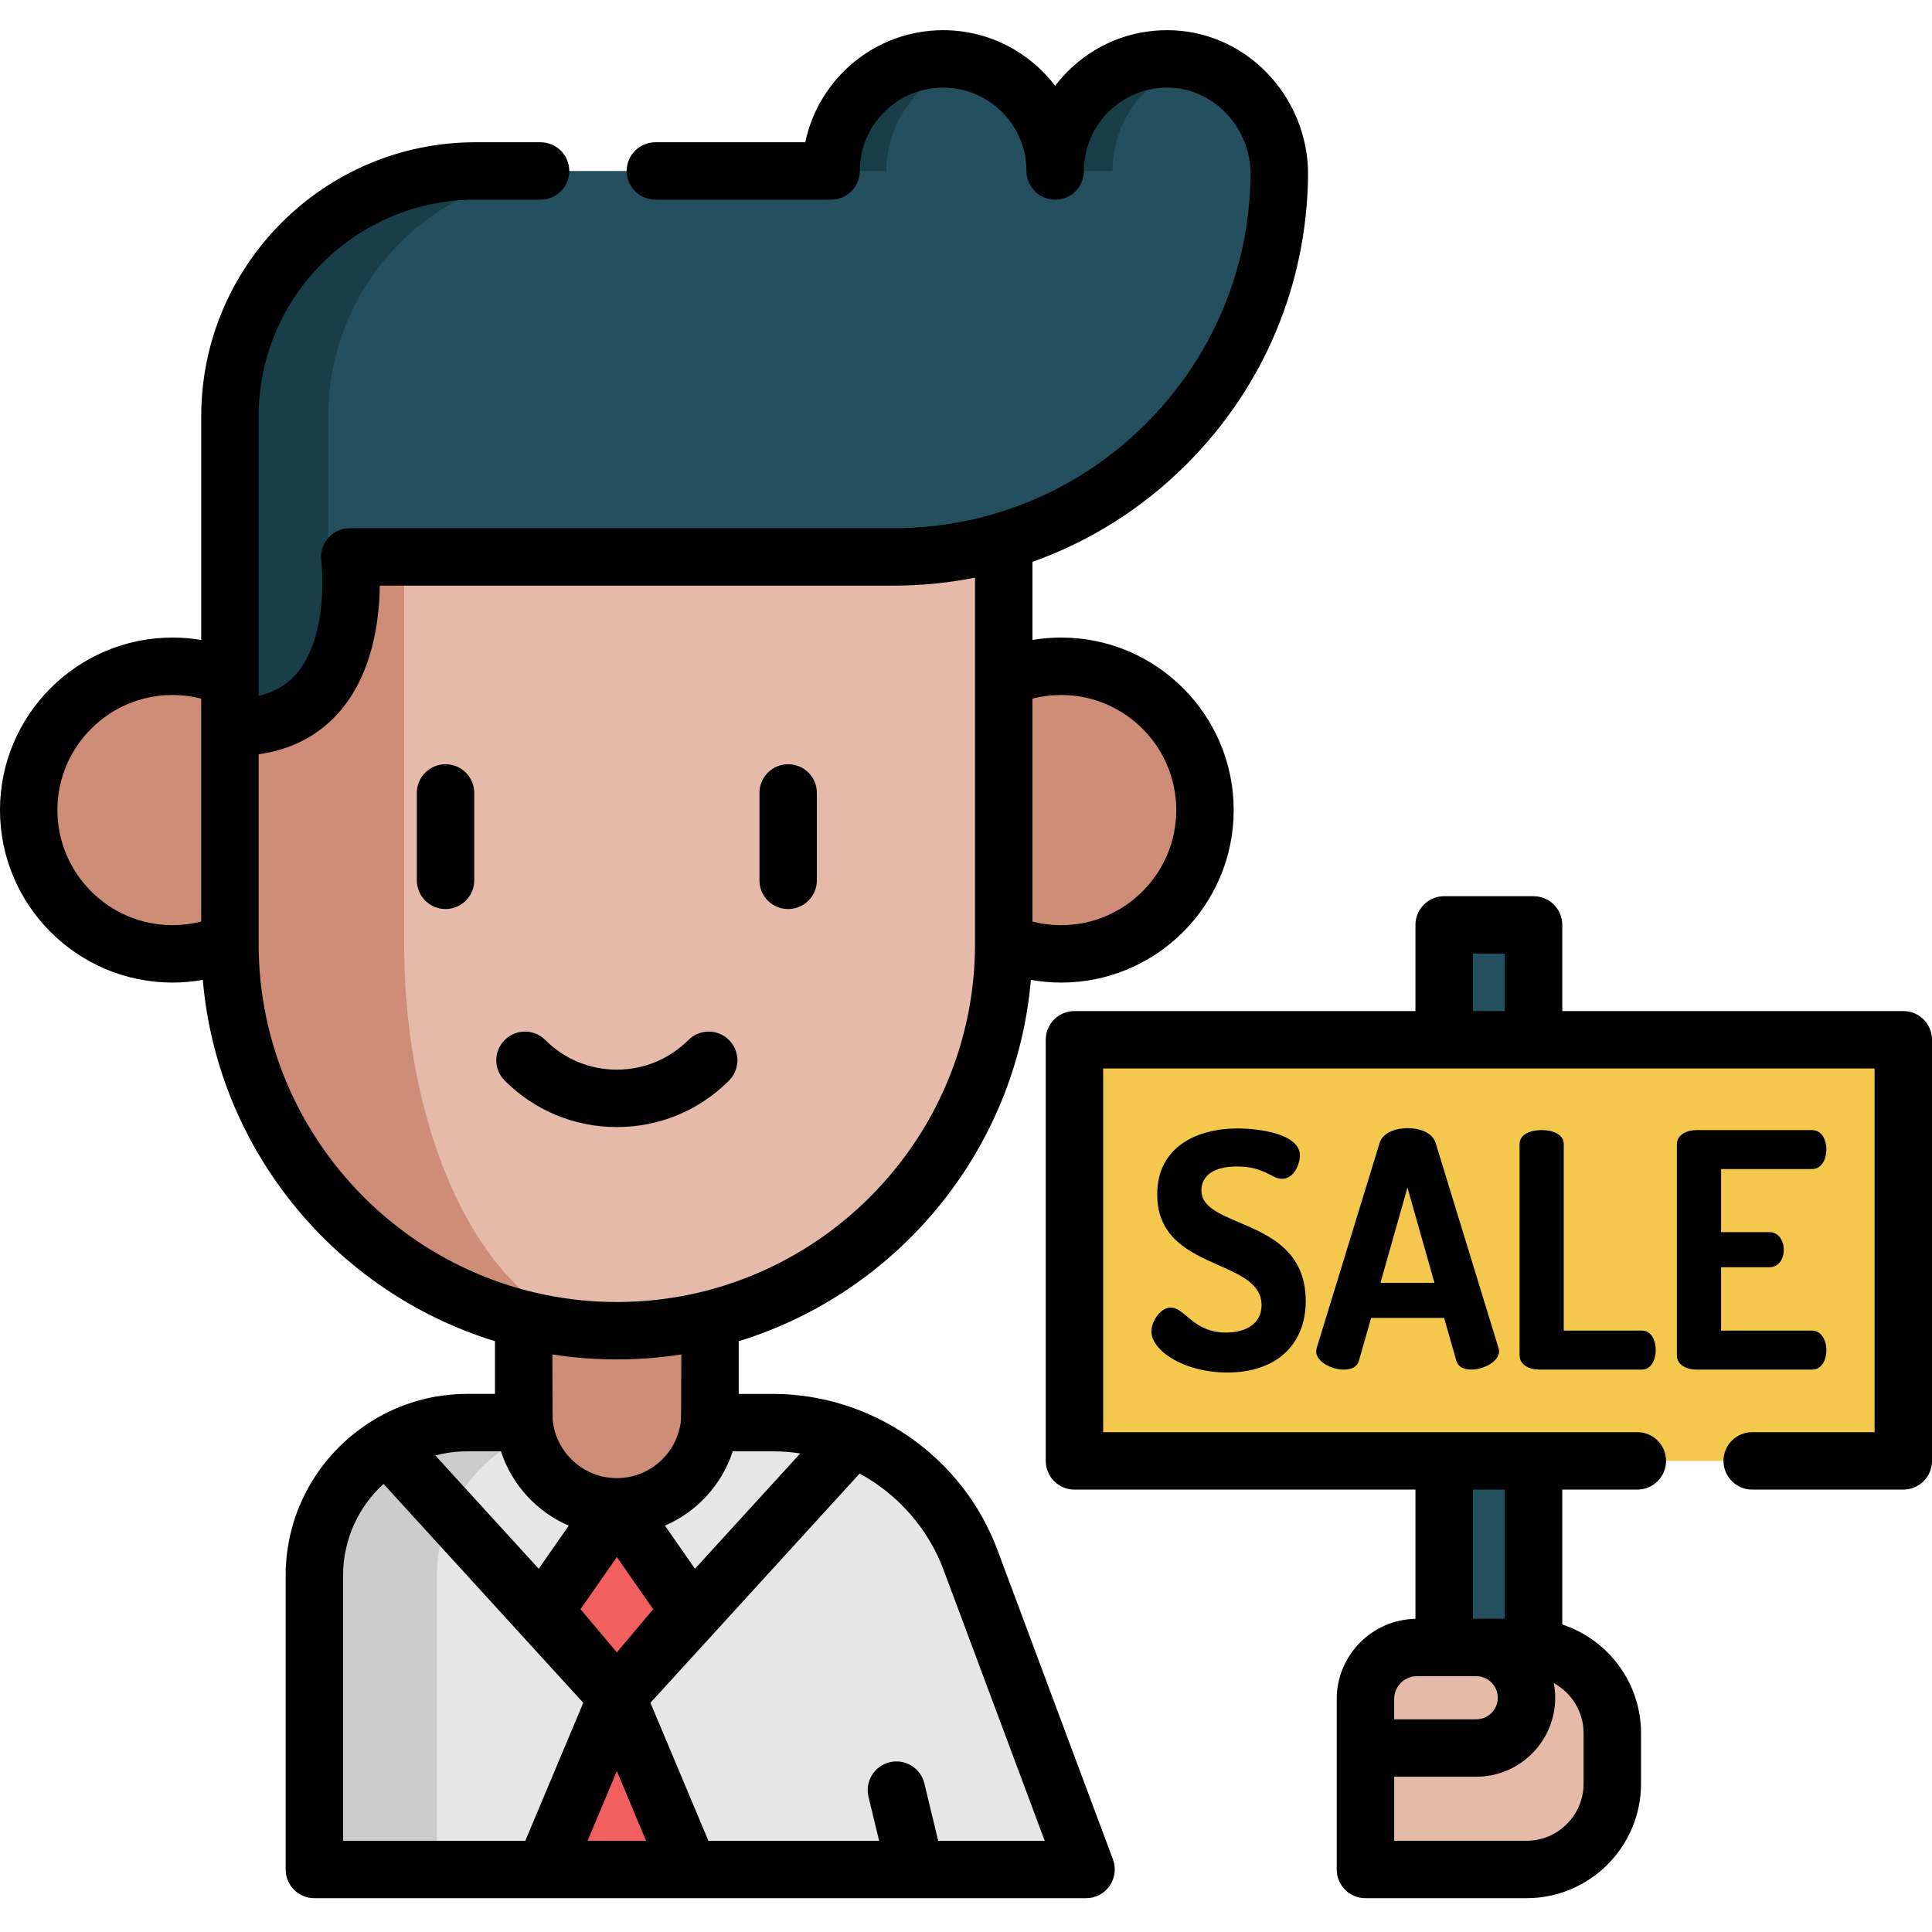 <svg height="512pt" viewBox="0 -8 512.001 512" width="512pt" xmlns="http://www.w3.org/2000/svg"><path d="m382.723 237.113h23.688v217.672h-23.688zm0 0" fill="#244f5e"/><path d="m266.008 171.734c4.656-2.039 9.809-3.164 15.219-3.164 21.043 0 38.105 17.066 38.105 38.105 0 21.043-17.062 38.109-38.105 38.109-5.41 0-10.562-1.129-15.219-3.168h-205.074c-4.656 2.039-9.809 3.168-15.215 3.168-21.043 0-38.109-17.066-38.109-38.109 0-21.039 17.066-38.105 38.109-38.105 5.406 0 10.559 1.125 15.215 3.164" fill="#ce8d77"/><path d="m188.035 369.008h12.18c26.098 0 49.449 16.207 58.578 40.656l29.031 77.773h-204.512v-77.93c0-22.371 18.141-40.5 40.504-40.5h15.086" fill="#e6e6e6"/><path d="m156.281 369.008h-32.465c-22.363 0-40.504 18.129-40.504 40.5v77.93h32.469v-77.93c0-22.371 18.141-40.5 40.5-40.5zm0 0" fill="#ccc"/><path d="m163.473 391.328c-13.637 0-24.688-11.055-24.688-24.691v-46h49.375v46c0 13.637-11.055 24.691-24.688 24.691zm0 0" fill="#ce8d77"/><path d="m266.004 139.59v102.531c0 56.629-45.902 102.535-102.531 102.535s-102.535-45.906-102.535-102.535v-102.531" fill="#e5baa8"/><path d="m162.742 344.652c-28.027-.188-53.371-11.629-71.773-30.023-18.559-18.562-30.031-44.191-30.031-72.508v-102.535h46.164v102.535c0 28.32 6.305 53.945 16.508 72.508 10.043 18.266 23.855 29.668 39.133 30.023zm0 0" fill="#ce8d77"/><path d="m309.438 7.609c-16.445-.051-29.797 13.266-29.797 29.699 0-16.402-13.297-29.699-29.699-29.699s-29.703 13.297-29.703 29.699h-94.25c-35.926 0-65.051 29.125-65.051 65.055v82.352c37.832.809 31.758-45.125 31.758-45.125h144.07c56.145 0 101.723-45.238 102.273-101.254.16-16.496-13.105-30.676-29.602-30.727zm0 0" fill="#244f5e"/><g fill="#183f49"><path d="m257.023 8.594c-2.422-.641-4.969-.984-7.594-.984-16.402 0-29.699 13.297-29.699 29.703h15.184c0-13.781 9.387-25.363 22.109-28.719zm0 0"/><path d="m316.934 8.594c-2.422-.641-4.965-.984-7.59-.984-16.406 0-29.703 13.297-29.703 29.703h15.184c.004-13.781 9.387-25.363 22.109-28.719zm0 0"/><path d="m125.988 37.312h26.031c-35.926 0-65.051 29.125-65.051 65.051v69.512c-4.578 7.434-12.496 13.129-26.031 12.84v-82.352c0-35.926 29.125-65.051 65.051-65.051zm0 0"/></g><path d="m182.68 487.438-19.207-45.715-19.203 45.715zm0 0" fill="#f25f5f"/><path d="m163.473 441.723 19.207-22.828-19.207-27.566-19.203 27.566zm0 0" fill="#f25f5f"/><path d="m404.535 428.59h-29.004c-7.551 0-13.676 6.125-13.676 13.676v45.172h42.68c12.562 0 22.742-10.184 22.742-22.746v-13.359c0-12.559-10.184-22.742-22.742-22.742zm0 0" fill="#e5baa8"/><path d="m284.742 267.551h219.648v111.602h-219.648zm0 0" fill="#f4c84d"/><path d="m193.195 278.371c2.973-2.973 2.973-7.789 0-10.758-2.973-2.973-7.789-2.973-10.762 0-5.066 5.062-11.801 7.852-18.961 7.852-7.164 0-13.898-2.789-18.965-7.852-2.969-2.973-7.789-2.973-10.758 0-2.973 2.969-2.973 7.789 0 10.758 7.938 7.941 18.496 12.312 29.723 12.312 11.227 0 21.785-4.371 29.723-12.312zm0 0"/><path d="m208.871 232.906c4.203 0 7.609-3.406 7.609-7.609v-23.16c0-4.203-3.406-7.609-7.609-7.609s-7.609 3.406-7.609 7.609v23.16c0 4.203 3.406 7.609 7.609 7.609zm0 0"/><path d="m118.07 194.527c-4.203 0-7.609 3.406-7.609 7.609v23.16c0 4.203 3.406 7.609 7.609 7.609 4.203 0 7.609-3.406 7.609-7.609v-23.16c0-4.203-3.406-7.609-7.609-7.609zm0 0"/><path d="m264.324 402.73c-9.227-24.723-33.16-41.332-59.547-41.332h-9.008v-13.969c42.094-12.934 73.516-50.469 77.426-95.75 2.629.465 5.309.715 8.031.715 25.207 0 45.715-20.508 45.715-45.719 0-25.207-20.508-45.715-45.715-45.715-2.578 0-5.117.223-7.613.641v-20.711c15.035-5.336 28.832-13.965 40.492-25.516 20.695-20.512 32.254-47.844 32.543-76.961.098-10.113-3.953-20.07-11.109-27.324-7.027-7.121-16.289-11.059-26.078-11.09-10.012-.051-19.387 3.836-26.461 10.887-1.219 1.219-2.344 2.504-3.371 3.852-6.824-8.953-17.594-14.738-29.688-14.738-17.965 0-33.008 12.766-36.531 29.699h-39.719c-4.203 0-7.609 3.41-7.609 7.609 0 4.203 3.406 7.609 7.609 7.609h46.551c4.203 0 7.609-3.406 7.609-7.609 0-12.18 9.91-22.09 22.09-22.09 12.18 0 22.09 9.91 22.09 22.09 0 4.203 3.406 7.609 7.609 7.609s7.609-3.406 7.609-7.609c0-5.914 2.305-11.469 6.496-15.645 4.172-4.156 9.707-6.445 15.598-6.445h.066c5.707.02 11.141 2.348 15.297 6.562 4.332 4.387 6.781 10.395 6.719 16.48-.246 25.09-10.203 48.633-28.035 66.301-17.844 17.68-41.504 27.418-66.629 27.418h-144.066c-2.191 0-4.277.945-5.723 2.594-1.445 1.648-2.109 3.84-1.82 6.012.027.195 2.348 19.98-6.832 30.227-2.531 2.828-5.758 4.688-9.773 5.613v-74.062c0-31.676 25.77-57.445 57.441-57.445h17.266c4.203 0 7.609-3.406 7.609-7.609 0-4.199-3.406-7.609-7.609-7.609h-17.266c-40.066 0-72.66 32.598-72.66 72.664v59.234c-2.496-.418-5.035-.637-7.613-.637-25.207 0-45.715 20.508-45.715 45.715s20.508 45.715 45.715 45.715c2.723 0 5.402-.246 8.031-.715 3.91 45.281 35.332 82.816 77.426 95.754v13.965h-7.355c-9.141 0-17.691 2.562-24.977 7.008-.238.137-.477.285-.703.453-13.469 8.535-22.43 23.562-22.43 40.652v77.926c0 4.203 3.402 7.609 7.605 7.609h60.938.02 38.41.02 59.91c.008 0 .016.004.023.004.012 0 .023-.004.035-.004h45.152c2.496 0 4.832-1.223 6.25-3.27 1.422-2.051 1.754-4.664.879-7zm-52.254-25.555-27.891 30.562-7.961-11.43c8.477-3.652 15.082-10.84 17.965-19.691h10.594c2.465 0 4.902.191 7.293.559zm-56.352 102.652 7.754-18.461 7.758 18.461zm7.754-75.191 9.633 13.824-9.633 11.445-9.625-11.445zm117.754-228.457c16.816 0 30.496 13.68 30.496 30.496 0 16.816-13.68 30.5-30.496 30.5-2.605 0-5.148-.324-7.613-.957v-59.082c2.465-.633 5.008-.957 7.613-.957zm-266.008 30.496c0-16.816 13.68-30.496 30.5-30.496 2.602 0 5.148.324 7.609.957v59.082c-2.461.633-5.008.957-7.609.957-16.82 0-30.5-13.684-30.5-30.5zm53.328 35.445v-50.238c8.605-1.207 15.688-4.859 21.113-10.918 9.094-10.152 10.887-24.625 10.996-33.766h136.109c7.348 0 14.582-.719 21.629-2.121v97.043c0 52.344-42.582 94.926-94.922 94.926-52.344 0-94.926-42.582-94.926-94.926zm94.926 110.145c5.805 0 11.512-.457 17.078-1.328 0 0-.031 16.758-.082 17.277-.004.059-.004.121-.008.184-.883 8.594-8.164 15.32-16.988 15.32-8.824 0-16.105-6.723-16.992-15.312-.004-.066-.004-.133-.012-.199-.047-.516-.078-17.27-.078-17.27 5.566.871 11.27 1.328 17.082 1.328zm-30.719 24.352c2.883 8.852 9.492 16.039 17.977 19.695l-7.965 11.426-27.391-30.02c2.695-.715 5.523-1.102 8.441-1.102zm-41.832 32.891c0-9.598 4.137-18.246 10.715-24.266l52.938 58.016-15.363 36.57h-48.289zm157.711 70.32-3.668-15.207c-.988-4.086-5.098-6.598-9.184-5.613-4.082.984-6.598 5.094-5.613 9.18l2.809 11.641h-45.238l-15.367-36.574 55.441-60.75c10.043 5.469 18.105 14.43 22.254 25.547l26.793 71.777zm0 0"/><path d="m504.391 259.941h-90.371v-22.828c0-4.203-3.406-7.609-7.609-7.609h-23.691c-4.203 0-7.609 3.406-7.609 7.609v22.828h-90.367c-4.203 0-7.609 3.406-7.609 7.609v111.602c0 4.199 3.406 7.609 7.609 7.609h90.367v34.242c-11.539.227-20.863 9.668-20.863 21.262v45.172c0 4.199 3.406 7.605 7.609 7.605h42.68c16.734 0 30.352-13.613 30.352-30.352v-13.359c0-13.422-8.766-24.832-20.867-28.824v-35.746h19.891c4.203 0 7.609-3.41 7.609-7.609 0-4.203-3.406-7.609-7.609-7.609h-141.559v-96.383h204.43v96.383h-32.434c-4.203 0-7.609 3.406-7.609 7.609 0 4.199 3.406 7.609 7.609 7.609h40.043c4.203 0 7.609-3.41 7.609-7.609v-111.602c0-4.203-3.406-7.609-7.609-7.609zm-134.926 182.324c0-3.344 2.723-6.066 6.066-6.066h15.68c3.152 0 5.715 2.566 5.715 5.719 0 3.152-2.562 5.715-5.715 5.715h-21.746zm50.203 9.066v13.359c0 8.348-6.789 15.137-15.133 15.137h-35.07v-16.977h21.746c11.543 0 20.934-9.391 20.934-20.934 0-1.324-.137-2.613-.371-3.871 4.699 2.57 7.895 7.562 7.895 13.285zm-20.867-30.352h-8.473v-34.219h8.473zm-8.473-176.258h8.473v15.219h-8.473zm0 0"/><path d="m324.934 345.148c-5.285 0-8.16-2.414-10.465-4.355-1.457-1.223-2.715-2.277-4.18-2.277-2.848 0-5.16 3.801-5.16 6.281 0 5.16 8.617 10.934 20.148 10.934 12.801 0 20.754-7.258 20.754-18.945 0-13.352-9.824-17.52-17.715-20.867-5.332-2.266-9.934-4.219-9.934-8.418 0-4.055 3.453-6.379 9.48-6.379 4.438 0 6.91 1.27 8.719 2.195 1.168.602 2.098 1.078 3.168 1.078 3.305 0 4.73-4.102 4.73-6.195 0-5.641-10.445-7.145-16.617-7.145-10.242 0-21.188 4.594-21.188 17.48 0 11.535 8.676 15.387 16.328 18.785 6.074 2.695 11.324 5.027 11.324 10.586-.004 5.34-4.855 7.242-9.395 7.242zm0 0"/><path d="m372.992 290.969c-2.859 0-6.512 1.039-7.391 3.969l-16.629 54.191c-.105.422-.18.73-.18.926 0 2.992 4.332 4.902 7.316 4.902 2.254 0 3.613-.816 4.035-2.422l3.219-11.273h19.344l3.219 11.266c.426 1.613 1.781 2.43 4.035 2.43 2.914 0 7.316-1.957 7.316-4.902 0-.238-.059-.461-.129-.723l-16.676-54.391c-.879-2.93-4.441-3.973-7.48-3.973zm7.156 41h-14.316l7.16-25.258zm0 0"/><path d="m408.562 291.484c-2.699 0-5.855.969-5.855 3.699v55.988c0 2.602 2.68 3.785 5.164 3.785h27.305c2.371 0 3.613-2.598 3.613-5.164 0-2.488-1.129-5.164-3.613-5.164h-20.762v-49.445c0-2.555-2.938-3.699-5.852-3.699zm0 0"/><path d="m484.008 349.879c0-3.09-1.555-5.25-3.785-5.25h-24.121v-16.805h12.84c2.484 0 3.781-2.293 3.781-4.559 0-2.352-1.297-4.734-3.781-4.734h-12.84v-16.719h24.121c2.23 0 3.785-2.156 3.785-5.25 0-2.445-1.184-5.074-3.785-5.074h-30.664c-2.484 0-5.164 1.184-5.164 3.785v55.898c0 2.602 2.68 3.785 5.164 3.785h30.664c2.602 0 3.785-2.633 3.785-5.078zm0 0"/></svg>